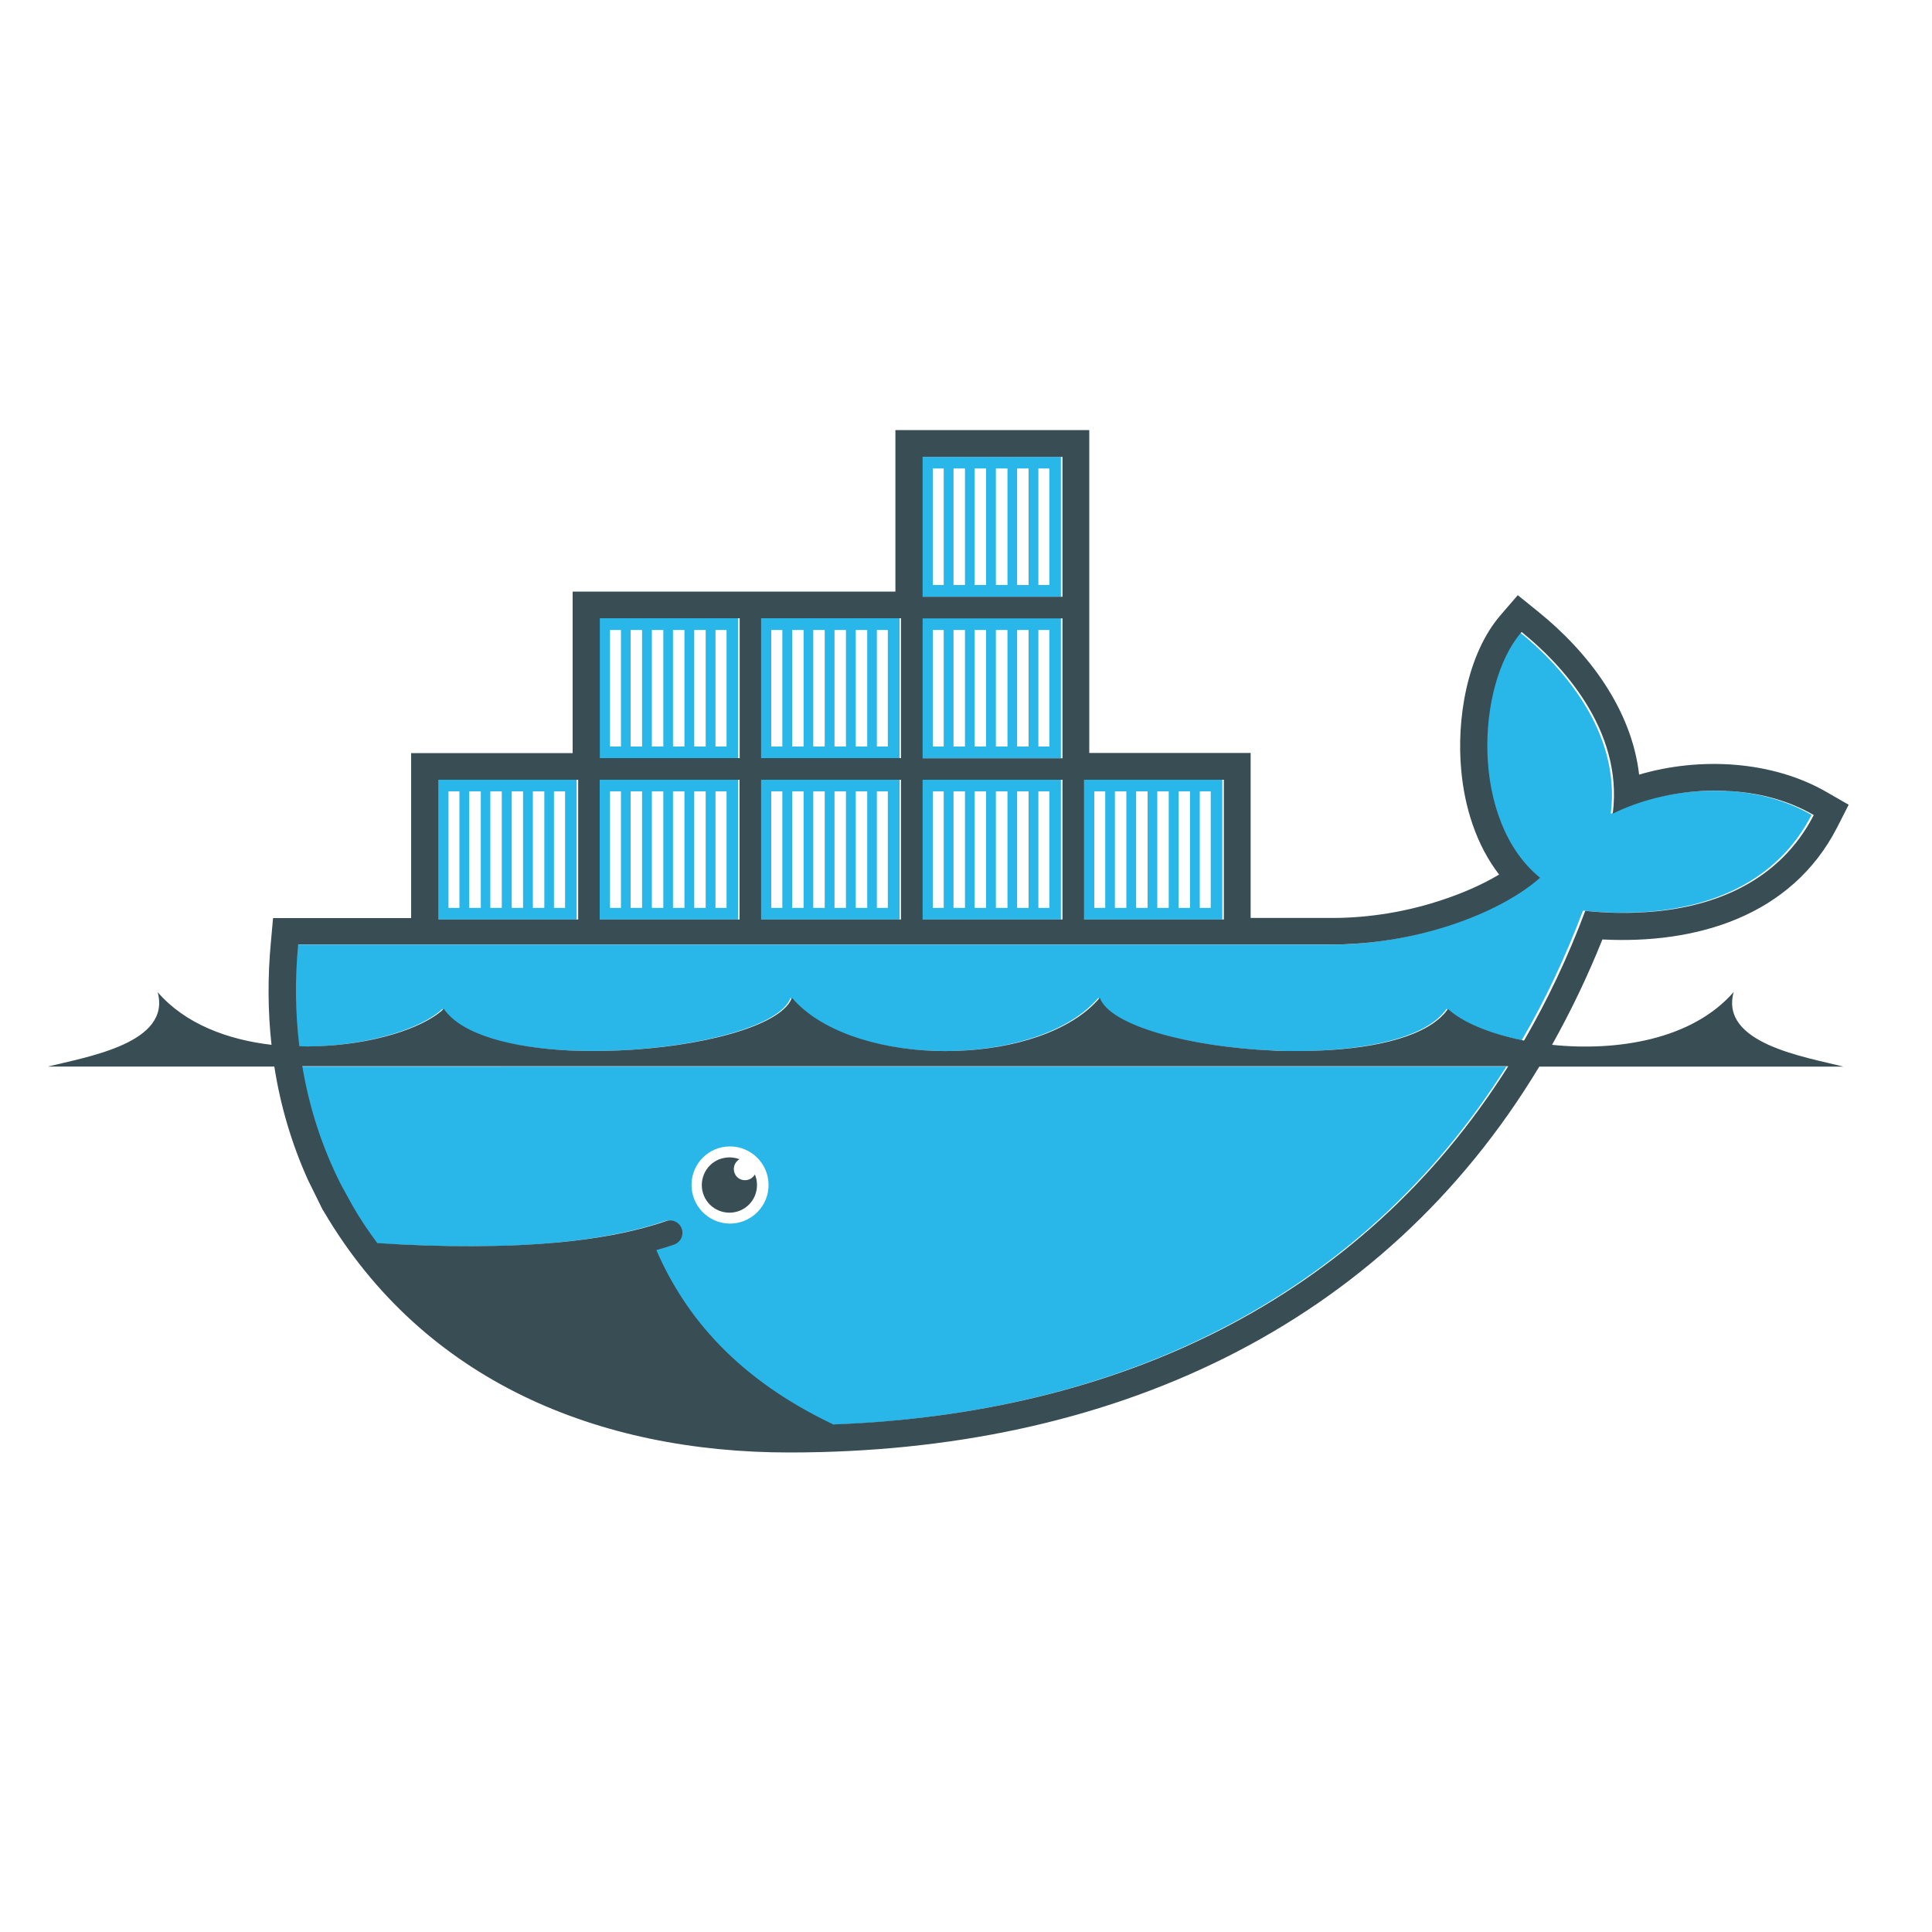 <?xml version="1.0" encoding="UTF-8"?>
<svg id="Artwork" xmlns="http://www.w3.org/2000/svg" viewBox="0 0 150 150">
  <defs>
    <style>
      .cls-1 {
        fill: #384d54;
      }

      .cls-1, .cls-2 {
        fill-rule: evenodd;
      }

      .cls-2 {
        fill: #29b7ea;
      }
    </style>
  </defs>
  <path class="cls-2" d="M33.92,60.54v10.85h10.85v-10.85h-10.85ZM35.67,70.49h-.85v-9.05h.85v9.05ZM37.33,70.49h-.9v-9.05h.9v9.05ZM38.96,70.49h-.89v-9.05h.89v9.05ZM40.61,70.49h-.88v-9.05h.88v9.05ZM42.26,70.49h-.89v-9.05h.89v9.05ZM43.87,70.49h-.86v-9.05h.86v9.05ZM46.44,48v10.86h10.86v-10.86h-10.86ZM48.21,57.96h-.85v-9.05h.85v9.05ZM49.85,57.96h-.89v-9.05h.89v9.05ZM51.5,57.96h-.89v-9.05h.89v9.05ZM53.14,57.96h-.89v-9.05h.89v9.05ZM54.79,57.96h-.89v-9.05h.89v9.05ZM56.41,57.96h-.86v-9.05h.86v9.05ZM46.44,60.54v10.85h10.86v-10.85h-10.86ZM48.21,70.49h-.85v-9.05h.85v9.05ZM49.85,70.49h-.89v-9.05h.89v9.05ZM51.5,70.49h-.89v-9.05h.89v9.05ZM53.14,70.49h-.89v-9.05h.89v9.05ZM54.79,70.49h-.89v-9.05h.89v9.05ZM56.41,70.49h-.86v-9.05h.86v9.05ZM58.98,48v10.86h10.86v-10.86h-10.86ZM60.74,57.96h-.86v-9.05h.86v9.05ZM62.39,57.96h-.89v-9.05h.89v9.05ZM64.03,57.96h-.89v-9.05h.89v9.05ZM65.68,57.96h-.89v-9.05h.89v9.05ZM67.33,57.96h-.89v-9.05h.89v9.05ZM68.93,57.96h-.85v-9.05h.85v9.05ZM58.98,60.54v10.85h10.86v-10.85h-10.86ZM60.74,70.49h-.86v-9.05h.86v9.05ZM62.39,70.49h-.89v-9.05h.89v9.05ZM64.03,70.49h-.89v-9.05h.89v9.05ZM65.68,70.49h-.89v-9.05h.89v9.05ZM67.33,70.49h-.89v-9.05h.89v9.05ZM68.93,70.49h-.85v-9.05h.85v9.05ZM71.51,35.47v10.86h10.86v-10.86h-10.86ZM73.27,45.42h-.85v-9.05h.85v9.05ZM74.92,45.42h-.89v-9.05h.89v9.05ZM76.56,45.42h-.89v-9.05h.89v9.05ZM78.22,45.42h-.9v-9.05h.9v9.05ZM79.86,45.42h-.89v-9.05h.89v9.05ZM81.47,45.42h-.85v-9.05h.85v9.05ZM71.51,48v10.86h10.86v-10.86h-10.86ZM73.27,57.96h-.85v-9.05h.85v9.05ZM74.92,57.96h-.89v-9.05h.89v9.05ZM76.56,57.96h-.89v-9.05h.89v9.05ZM78.22,57.96h-.9v-9.05h.9v9.05ZM79.86,57.96h-.89v-9.05h.89v9.05ZM81.47,57.96h-.85v-9.05h.85v9.05ZM71.51,60.54v10.85h10.86v-10.85h-10.86ZM73.27,70.49h-.85v-9.05h.85v9.05ZM74.92,70.49h-.89v-9.05h.89v9.05ZM76.56,70.49h-.89v-9.05h.89v9.05ZM78.22,70.49h-.9v-9.05h.9v9.05ZM79.86,70.49h-.89v-9.05h.89v9.05ZM81.47,70.49h-.85v-9.05h.85v9.05ZM84.04,60.54v10.85h10.86v-10.85h-10.86ZM85.81,70.49h-.85v-9.05h.85v9.05ZM87.45,70.49h-.89v-9.05h.89v9.05ZM89.1,70.49h-.89v-9.05h.89v9.05ZM90.74,70.49h-.89v-9.05h.89v9.05ZM92.39,70.49h-.89v-9.05h.89v9.05ZM94,70.49h-.85v-9.05h.85v9.05ZM134.02,61.42c-.47-.03-.95-.04-1.42-.02-2.82.06-5.47.77-7.42,1.73-.05.02-.08.04-.12.05.83-6.47-3.97-11.58-7.01-14.05-.03-.02-.05-.04-.07-.05-3.49,4.05-4.04,14.63,1.45,19.08-2.87,2.55-8.71,4.87-14.86,5.15-.37.02-.75.03-1.13.03H23.01c-.25,2.73-.22,5.36.09,7.9h.12c.44,0,.86,0,1.29,0,4.26-.15,8.21-1.37,9.83-2.9,0,.02.03.04.05.05,1.44,2.01,5.37,2.97,9.82,3.17,1.24.05,2.51.05,3.78,0,6.35-.28,12.6-1.9,13.39-4.09.03.03.05.05.07.08,2.23,2.55,6.6,3.9,11.09,4.04.56.02,1.13.02,1.69,0,4.49-.16,8.85-1.54,11.05-4.12,0,.03.02.05.04.08.92,2.16,7.15,3.75,13.46,4.01.22,0,.45.02.66.03,1.05.03,2.09.02,3.12-.03,4.44-.22,8.35-1.2,9.75-3.23.02.02.04.04.06.05,1.11,1.01,3.24,1.88,5.79,2.39,0,0,0-.02,0-.03,1.8-3.08,3.37-6.42,4.74-10.03.04,0,.07,0,.11,0,.76.08,1.53.13,2.28.15.61,0,1.21,0,1.81-.02,5.79-.25,10.93-2.46,13.55-7.57-2.06-1.19-4.37-1.75-6.64-1.87ZM23.33,82.79c.55,3.29,1.57,6.37,3.02,9.21l.91,1.67c.58.98,1.21,1.94,1.89,2.85.67.05,1.34.08,1.98.11,2.59.13,5.02.16,7.27.11.65,0,1.27-.04,1.89-.06,1.95-.09,3.77-.26,5.44-.51,2.23-.33,4.19-.78,5.88-1.36.11-.04.23-.05.34-.05.4.03.75.28.87.68.15.48-.1,1-.58,1.19-.45.15-.92.3-1.4.44,2.26,5.23,6.34,10.02,13.76,13.54.04,0,.06,0,.1,0,21.85-.84,40.78-9.59,52.25-27.8H23.33ZM56.63,89.01c1.65-.03,3.02,1.3,3.04,2.95.03,1.65-1.3,3.01-2.95,3.04h-.08c-1.65-.03-2.97-1.38-2.95-3.04.02-1.63,1.34-2.94,2.95-2.95Z"/>
  <path class="cls-1" d="M58.61,91.18c-.15.27-.44.45-.77.45-.31,0-.6-.16-.75-.43-.24-.42-.1-.95.32-1.2-.24-.09-.5-.14-.78-.14s-.56.06-.82.16c-1.09.45-1.61,1.71-1.16,2.81.45,1.09,1.71,1.61,2.8,1.16,1.1-.45,1.61-1.71,1.16-2.81Z"/>
  <path class="cls-1" d="M134.61,77.01c-3.23,3.73-9.11,4.63-14.11,4.11,1.44-2.57,2.75-5.29,3.91-8.18,7.25.37,14.66-1.77,18.22-8.69l.9-1.77-1.72-.99c-4.2-2.42-9.78-2.75-14.55-1.35-.58-5.05-3.91-9.49-7.86-12.67l-1.56-1.26-1.32,1.53c-2.65,3.06-3.44,8.15-3.07,12.06.26,2.87,1.16,5.79,2.94,8.1-1.35.81-2.87,1.45-4.24,1.91-2.77.95-5.78,1.46-8.71,1.46h-6.34v-12.81h-12.53v-25.07h-15.05v12.54h-25.06v12.54h-12.54v12.81h-10.72l-.17,1.89c-.25,2.66-.24,5.33.05,7.95-3.43-.4-6.71-1.63-8.84-4.09,1.08,3.97-5.49,5.02-8.53,5.78h17.59c.47,3.03,1.34,5.98,2.61,8.8l1.13,2.29.13.21c7.74,13.13,21.31,18.66,36.11,18.66,24.9,0,46.01-9.67,58.23-29.96h23.61c-3.04-.76-9.6-1.81-8.52-5.78ZM95.02,60.54v10.85h-10.86v-10.85h10.86ZM82.49,35.47v10.86h-10.86v-10.86h10.86ZM71.63,60.54h10.86v10.85h-10.86v-10.85ZM71.63,58.87v-10.86h10.86v10.86h-10.86ZM69.95,48v10.86h-10.86v-10.86h10.86ZM59.09,60.54h10.86v10.85h-10.86v-10.85ZM57.43,48v10.86h-10.86v-10.86h10.86ZM46.56,60.54h10.86v10.85h-10.86v-10.85ZM44.89,60.54v10.85h-10.86v-10.85h10.86ZM64.71,110.6h0c-7.41-3.52-11.48-8.31-13.75-13.54.49-.14.95-.28,1.41-.44.47-.19.73-.71.57-1.19-.13-.44-.55-.7-.98-.68-.07,0-.15.03-.23.05-1.69.58-3.65,1.04-5.87,1.36-1.7.25-3.55.42-5.55.51-.62.03-1.25.05-1.89.06-2.25.05-4.68.02-7.27-.11-.61-.04-1.24-.07-1.86-.11-.68-.91-1.32-1.86-1.89-2.85l-.92-1.67c-1.44-2.84-2.46-5.92-3.01-9.21h93.63c-11.49,18.24-30.46,26.99-52.36,27.81ZM118.29,80.79s-.07-.02-.11-.03c-2.56-.52-4.67-1.41-5.75-2.42,0,.02-.03.04-.05.05-1.44,2.01-5.38,2.98-9.82,3.17-1.03.05-2.07.05-3.12.03-.22,0-.45-.02-.66-.03-6.35-.28-12.6-1.9-13.39-4.09-.03.03-.05.05-.07.08-2.23,2.55-6.6,3.9-11.09,4.04-.56.02-1.13.02-1.69,0-4.49-.16-8.85-1.54-11.05-4.12,0,.03-.02.05-.04.08-.92,2.16-7.15,3.75-13.46,4.01-1.27.05-2.55.05-3.78,0-4.44-.22-8.35-1.2-9.75-3.23-.02.02-.04.04-.06.05-1.66,1.52-5.62,2.73-9.87,2.85-.43.02-.85.02-1.29,0-.31-2.54-.35-5.17-.09-7.9h80.32c.37,0,.75,0,1.13-.03,6.2-.25,12.09-2.59,14.97-5.15-5.45-4.44-4.95-14.95-1.48-19.03.02-.02.03-.04.05-.05,3.02,2.43,7.89,7.55,7.08,14.05,0,.02,0,.04,0,.05,1.95-.97,4.6-1.7,7.43-1.78.47-.02.95,0,1.42.02,2.3.1,4.65.66,6.75,1.87-2.64,5.14-7.82,7.35-13.65,7.57-.6.03-1.2.03-1.81.02-.75-.02-1.52-.07-2.28-.15h0c-1.36,3.63-2.95,6.96-4.74,10.05Z"/>
</svg>